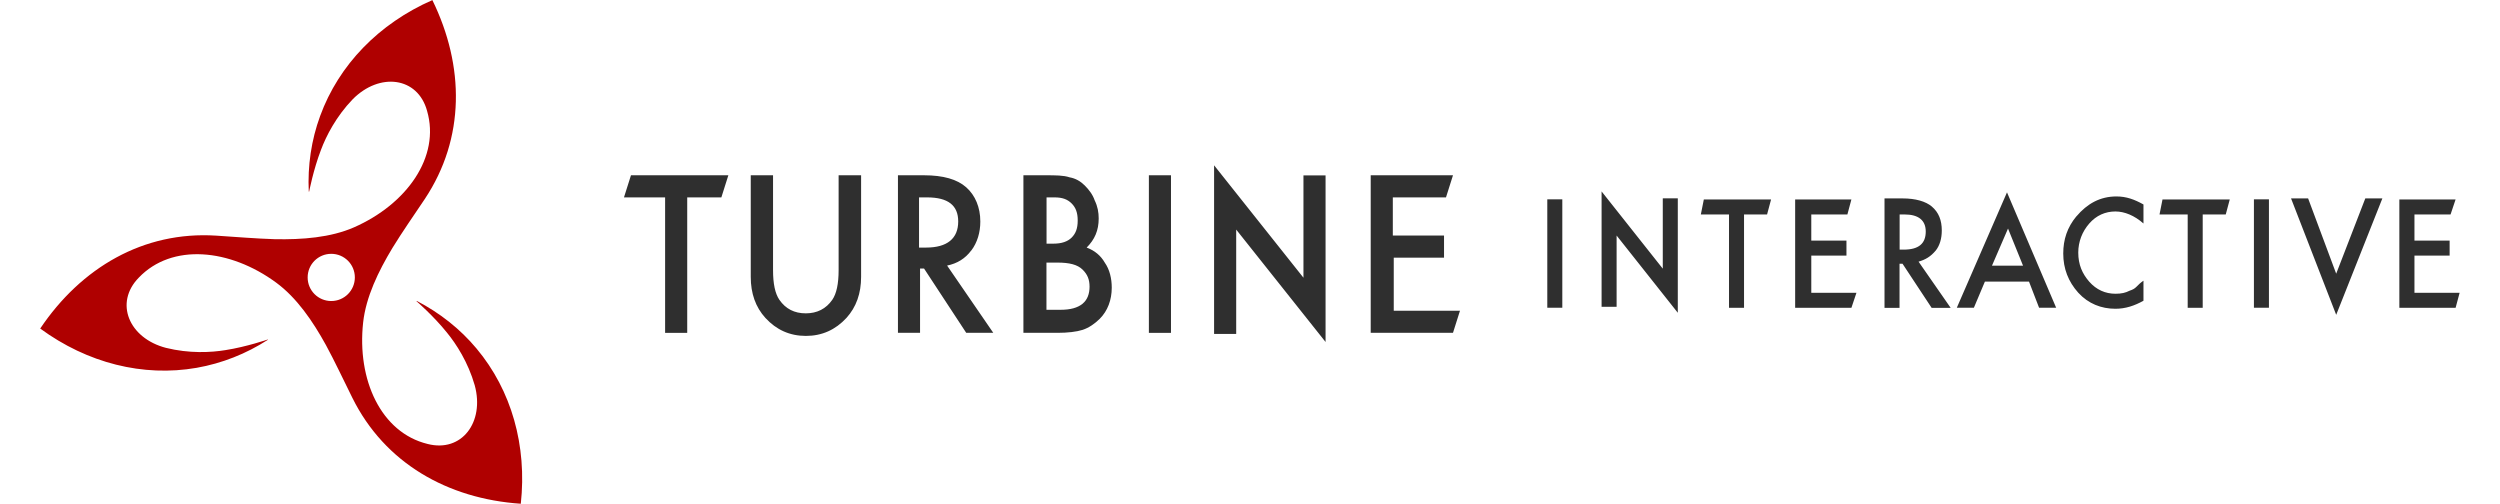 <?xml version="1.0" encoding="UTF-8"?>
<svg id="_レイヤー_1" data-name="レイヤー 1" xmlns="http://www.w3.org/2000/svg" width="268" height="54" viewBox="0 0 268 54">
  <rect width="268" height="54" fill="none"/>
  <g>
    <path d="M51.09,37.37c-1.77-2.12-3.95-3.83-6.41-5.11l-.03.03s1.82,1.57,3.25,3.35c1.01,1.23,2.28,3.19,2.99,5.66,1.08,3.95-1.39,7.24-5.06,6.29-4.99-1.22-7.58-6.88-6.9-13.03.3-2.72,1.62-5.46,3.14-7.98,1.05-1.71,2.25-3.43,3.47-5.25,4.33-6.51,4.27-14.25.81-21.32-5.74,2.52-10.03,6.95-12.03,12.42-.95,2.59-1.35,5.34-1.22,8.11h.04s.45-2.35,1.27-4.48c.56-1.49,1.62-3.57,3.4-5.42,2.88-2.91,6.97-2.41,7.97,1.24,1.44,4.93-2.17,10-7.83,12.49-2.51,1.1-5.55,1.33-8.51,1.27-2-.06-4.08-.24-6.26-.38-7.8-.5-14.48,3.43-18.87,9.96,5.06,3.71,11.03,5.21,16.77,4.21,2.72-.48,5.3-1.5,7.63-3v-.04s-2.28.79-4.53,1.14c-1.57.26-3.9.38-6.39-.24-3.96-1.03-5.57-4.82-2.91-7.53,3.55-3.71,9.75-3.12,14.73.54,2.2,1.62,3.91,4.11,5.33,6.69.96,1.77,1.85,3.68,2.83,5.65,3.47,7,10.21,10.83,18.06,11.36.68-6.23-1-12.16-4.74-16.63ZM35.51,32.27c-1.4,0-2.53-1.13-2.53-2.53s1.13-2.53,2.53-2.53,2.53,1.13,2.53,2.53-1.13,2.53-2.53,2.53Z" fill="#af0000"/>
    <path d="M66.89,21.16h4.41v14.52h2.37v-14.52h3.66l.75-2.37h-10.44l-.75,2.37ZM104.12,26.86c.65-.86.97-1.94.97-3.12,0-1.51-.54-2.8-1.51-3.66s-2.47-1.29-4.52-1.29h-2.8v16.89h2.37v-6.89h.43l4.52,6.89h2.9l-4.95-7.21c1.08-.22,1.94-.75,2.58-1.61ZM98.52,26.54v-5.38h.86c2.26,0,3.34.86,3.34,2.58,0,1.83-1.18,2.8-3.44,2.8h-.75ZM116.49,26.54c.86-.86,1.29-1.83,1.29-3.12,0-.65-.11-1.29-.43-1.94-.22-.65-.65-1.18-1.08-1.61s-.97-.75-1.61-.86c-.65-.22-1.51-.22-2.58-.22h-2.37v16.89h3.66c1.08,0,2.04-.11,2.69-.32s1.29-.65,1.83-1.18c.86-.86,1.29-2.04,1.29-3.34,0-.97-.22-1.94-.75-2.69-.43-.75-1.08-1.29-1.94-1.61ZM112.19,21.16h.86c.86,0,1.4.22,1.83.65.43.43.65.97.65,1.83s-.22,1.4-.65,1.83c-.43.43-1.08.65-1.94.65h-.75v-4.95ZM116.06,32.56c-.54.43-1.29.65-2.37.65h-1.51v-5.06h1.18c1.29,0,2.15.22,2.69.75s.75,1.08.75,1.83c0,.75-.22,1.4-.75,1.83ZM123.16,35.68h2.37v-16.89h-2.37v16.89ZM139.73,29.77l-9.58-12.05v18.08h2.37v-11.19l9.58,12.05v-17.86h-2.37v10.97ZM149.31,27.62h5.49v-2.37h-5.49v-4.09h5.7l.75-2.37h-8.82v16.89h8.82l.75-2.37h-7.1v-5.7h-.11ZM165.87,32.99h1.61v-11.62h-1.61v11.62ZM182.34,22.99h3.01v10.01h1.61v-10.01h2.47l.43-1.61h-7.21l-.32,1.61ZM207.51,26.86c.43-.54.65-1.29.65-2.15,0-1.08-.32-1.94-1.08-2.58-.65-.54-1.72-.86-3.12-.86h-1.94v11.73h1.61v-4.73h.32l3.12,4.73h2.04l-3.44-4.95c.75-.22,1.29-.54,1.83-1.18ZM203.64,26.65v-3.66h.54c1.51,0,2.26.65,2.26,1.83,0,1.29-.75,1.94-2.37,1.94h-.43v-.11ZM209.77,32.99h1.83l1.18-2.8h4.73l1.08,2.8h1.83l-5.27-12.37-5.38,12.37ZM213.54,28.48l1.72-3.98,1.61,3.98h-3.34ZM222.58,23.2c-.97,1.18-1.4,2.47-1.4,3.98,0,1.61.54,3.01,1.61,4.2,1.08,1.18,2.47,1.72,3.98,1.72,1.08,0,2.04-.32,3.01-.86v-2.15c-.32.22-.54.43-.75.65s-.43.32-.75.43c-.43.22-.86.32-1.51.32-1.08,0-2.04-.43-2.8-1.29-.75-.86-1.18-1.83-1.18-3.12,0-1.18.43-2.26,1.18-3.12.75-.86,1.72-1.29,2.8-1.29.97,0,2.04.43,3.01,1.29v-2.04c-.97-.54-1.83-.86-2.9-.86-1.72,0-3.12.75-4.3,2.15ZM231.51,22.99h3.01v10.01h1.61v-10.01h2.47l.43-1.61h-7.21l-.32,1.61ZM241.62,32.99h1.61v-11.62h-1.61v11.62ZM250.44,29.34l-3.01-8.07h-1.83l4.84,12.48,4.95-12.48h-1.83l-3.12,8.07ZM258.83,31.27v-3.87h3.77v-1.61h-3.77v-2.8h3.87l.54-1.61h-6.03v11.62h6.03l.43-1.61h-4.84v-.11ZM194.17,27.4h3.77v-1.61h-3.77v-2.8h3.87l.43-1.61h-6.03v11.62h6.03l.54-1.61h-4.84v-3.98ZM178.25,28.8l-6.56-8.28v12.37h1.61v-7.64l6.56,8.28v-12.27h-1.61v7.53ZM82.87,18.79v10.17c0,1.45.22,2.51.68,3.18.67.97,1.61,1.45,2.83,1.45s2.17-.49,2.84-1.45c.45-.65.68-1.71.68-3.18v-10.17h2.41v10.89c0,1.78-.52,3.24-1.57,4.4-1.18,1.28-2.63,1.93-4.35,1.93s-3.17-.65-4.34-1.93c-1.05-1.15-1.57-2.62-1.57-4.4v-10.89h2.41Z" fill="#2f2f2f"/>
  </g>
</svg>
